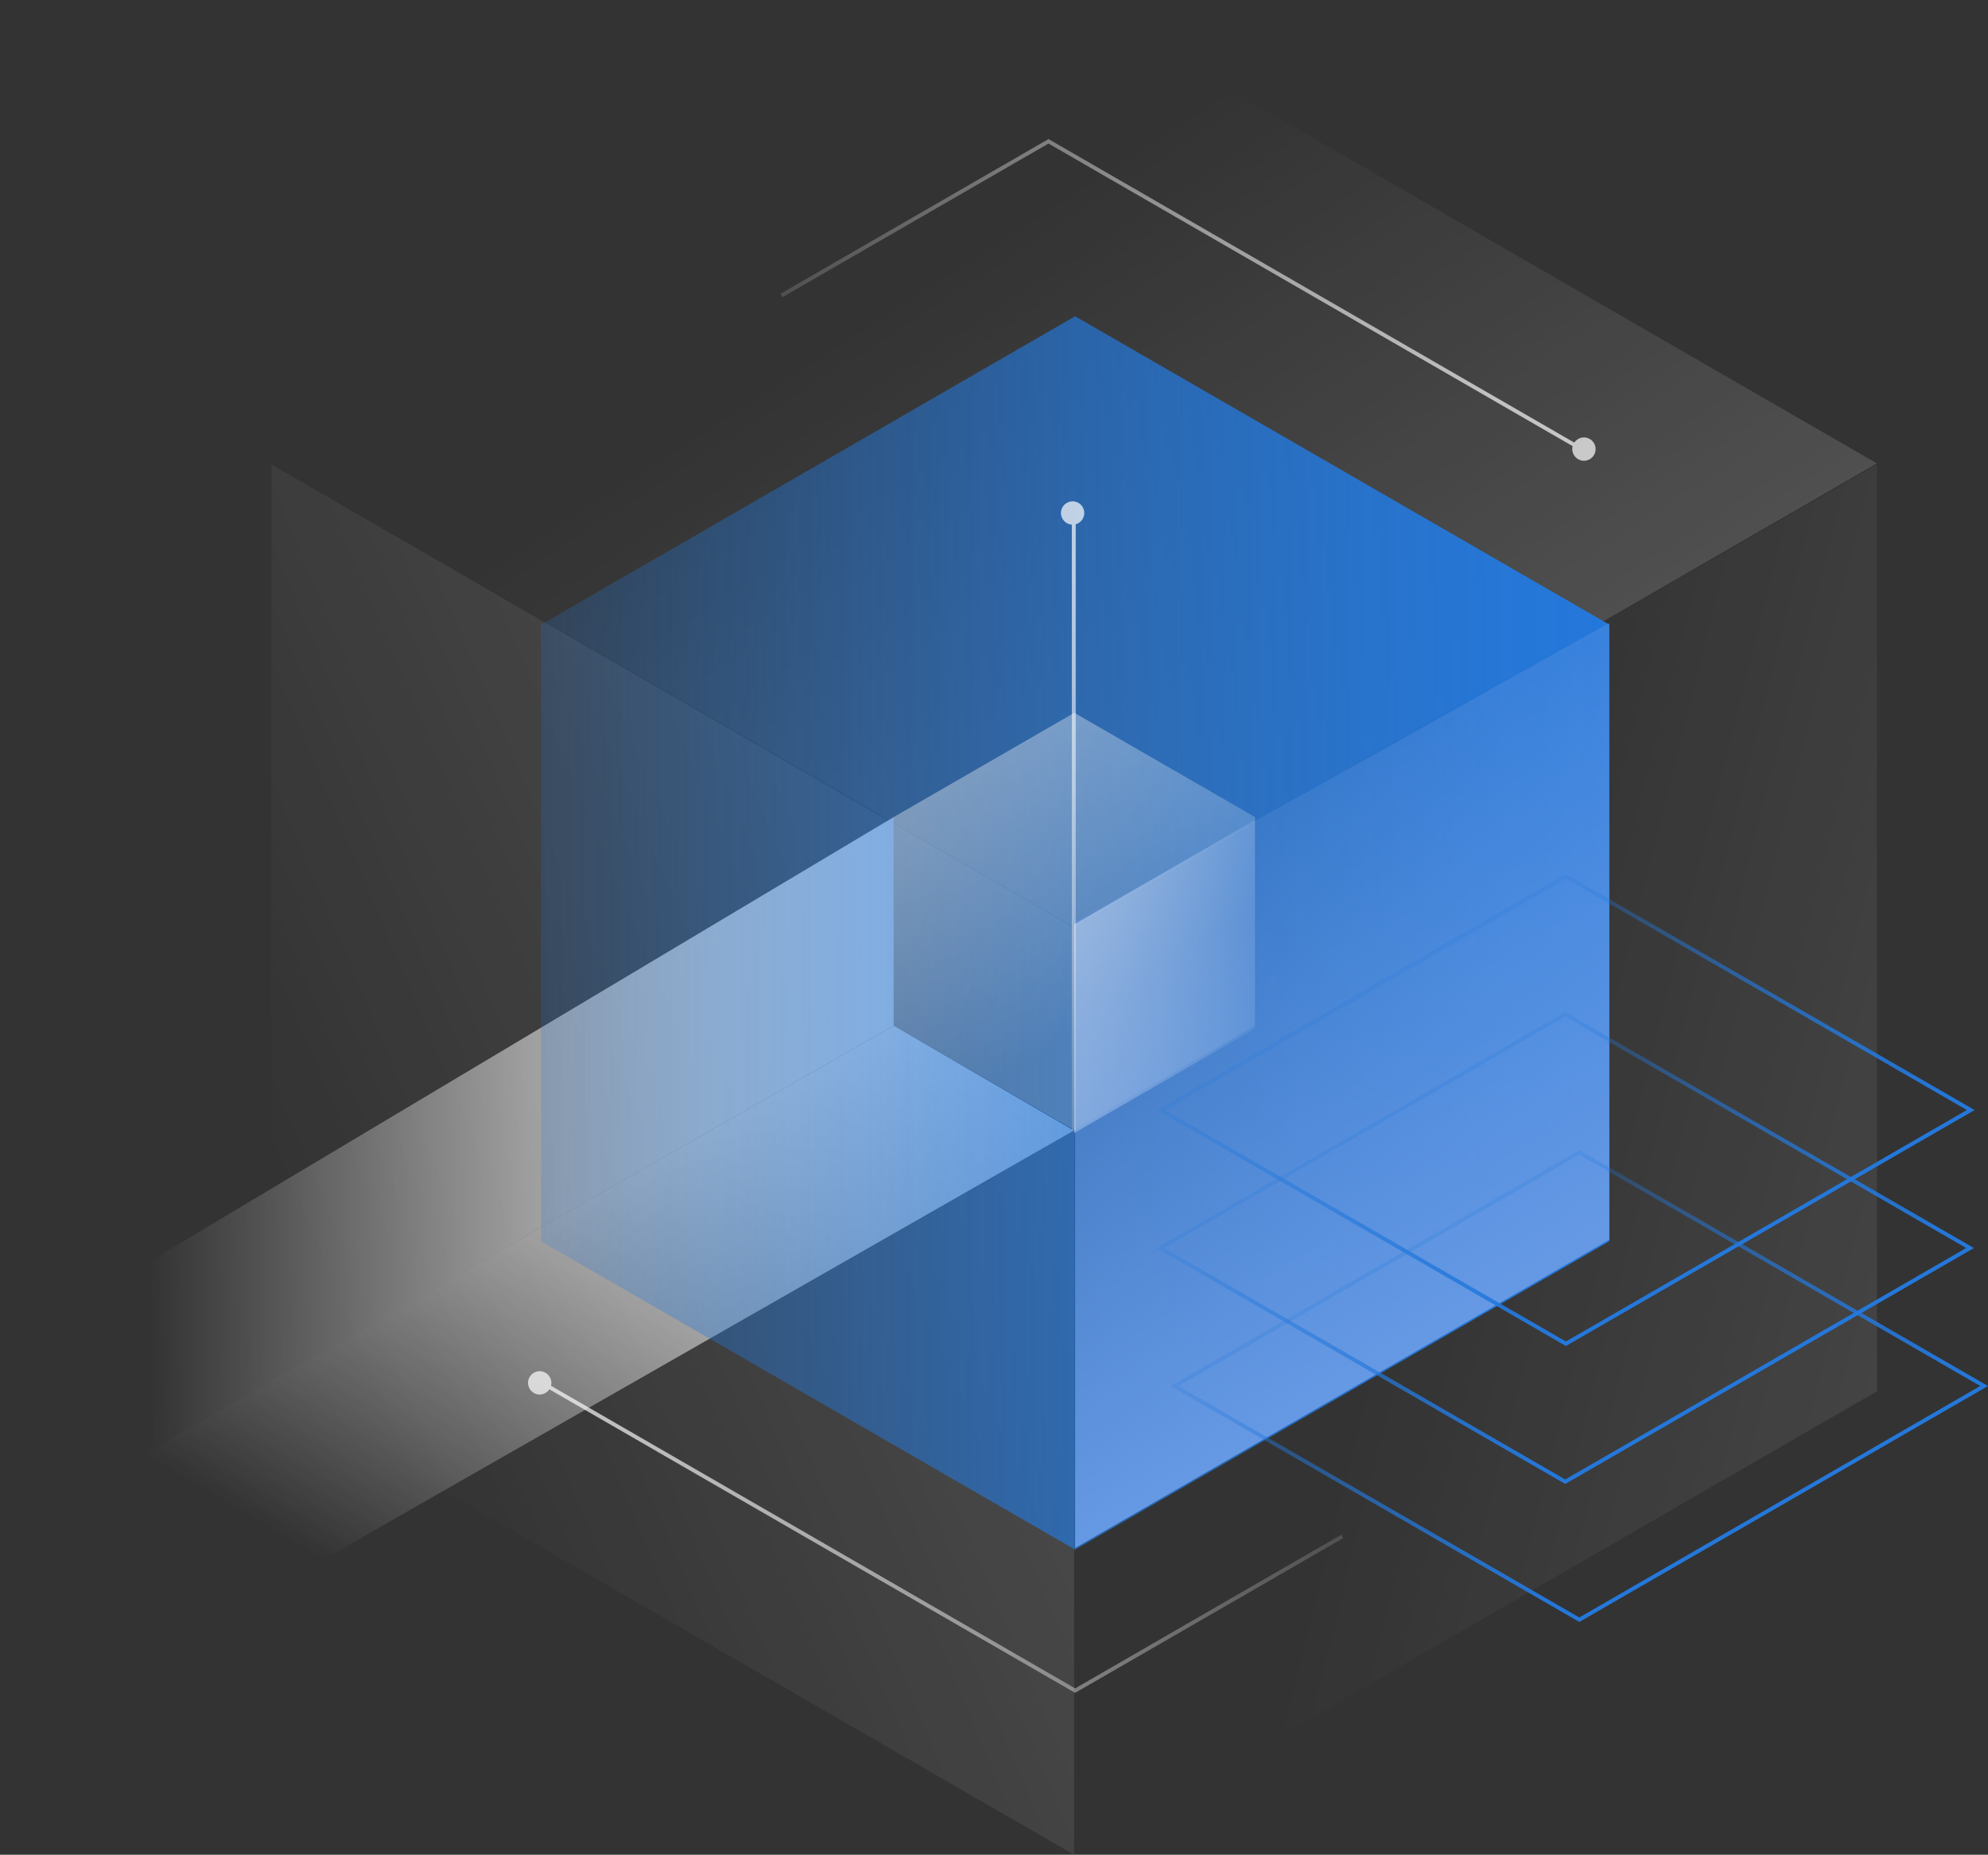 <?xml version="1.0" encoding="UTF-8"?> <svg xmlns="http://www.w3.org/2000/svg" xmlns:xlink="http://www.w3.org/1999/xlink" viewBox="0 0 511.06 476.86"><rect x="0" y="0" width="511.06" height="476.86" fill="#333333" stroke="none"/> <defs> <style>.cls-1{isolation:isolate;}.cls-2{mix-blend-mode:screen;}.cls-3{fill:url(#linear-gradient);}.cls-4{fill:url(#linear-gradient-2);}.cls-5{fill:url(#linear-gradient-3);}.cls-6{fill:url(#linear-gradient-4);}.cls-7{fill:url(#linear-gradient-5);}.cls-8{opacity:0.7;}.cls-15,.cls-16,.cls-17,.cls-18,.cls-19,.cls-9{fill:none;stroke-miterlimit:10;}.cls-9{stroke:url(#linear-gradient-6);}.cls-10{fill:#fff;}.cls-11{fill:url(#New_Gradient_Swatch_1);}.cls-12{opacity:0.72;fill:url(#linear-gradient-7);}.cls-13{opacity:0.5;fill:url(#linear-gradient-8);}.cls-14{fill:url(#linear-gradient-9);}.cls-15{stroke:url(#linear-gradient-10);}.cls-16{stroke:url(#New_Gradient_Swatch_1-2);}.cls-17{stroke:url(#New_Gradient_Swatch_1-3);}.cls-18{stroke:url(#New_Gradient_Swatch_1-4);}.cls-19{stroke:url(#linear-gradient-11);}</style> <linearGradient id="linear-gradient" x1="243.34" y1="68.32" x2="654.31" y2="705.15" gradientUnits="userSpaceOnUse"> <stop offset="0" stop-color="#fff" stop-opacity="0"></stop> <stop offset="0.34" stop-color="#fff" stop-opacity="0.21"></stop> <stop offset="0.63" stop-color="#fff" stop-opacity="0.37"></stop> <stop offset="0.86" stop-color="#fff" stop-opacity="0.46"></stop> <stop offset="1" stop-color="#fff" stop-opacity="0.5"></stop> </linearGradient> <linearGradient id="linear-gradient-2" x1="364.42" y1="294.42" x2="1312.19" y2="531.52" xlink:href="#linear-gradient"></linearGradient> <linearGradient id="linear-gradient-3" x1="85.06" y1="335.41" x2="947.71" y2="-30.34" xlink:href="#linear-gradient"></linearGradient> <linearGradient id="linear-gradient-4" x1="608.02" y1="154.22" x2="731.52" y2="-55.53" gradientTransform="translate(829.88 354.71) rotate(180)" gradientUnits="userSpaceOnUse"> <stop offset="0" stop-color="#fff"></stop> <stop offset="0.08" stop-color="#fff" stop-opacity="0.96"></stop> <stop offset="0.22" stop-color="#fff" stop-opacity="0.87"></stop> <stop offset="0.4" stop-color="#fff" stop-opacity="0.71"></stop> <stop offset="0.6" stop-color="#fff" stop-opacity="0.5"></stop> <stop offset="0.83" stop-color="#fff" stop-opacity="0.22"></stop> <stop offset="1" stop-color="#fff" stop-opacity="0"></stop> </linearGradient> <linearGradient id="linear-gradient-5" x1="612.8" y1="164" x2="735.65" y2="-44.66" gradientTransform="matrix(-0.5, 0.87, 0.87, 0.5, 444.84, -312.2)" xlink:href="#linear-gradient-4"></linearGradient> <linearGradient id="linear-gradient-6" x1="138.57" y1="395.02" x2="345.3" y2="395.02" gradientUnits="userSpaceOnUse"> <stop offset="0" stop-color="#fff"></stop> <stop offset="0.1" stop-color="#fff" stop-opacity="0.96"></stop> <stop offset="0.26" stop-color="#fff" stop-opacity="0.87"></stop> <stop offset="0.47" stop-color="#fff" stop-opacity="0.71"></stop> <stop offset="0.71" stop-color="#fff" stop-opacity="0.5"></stop> <stop offset="0.98" stop-color="#fff" stop-opacity="0.22"></stop> <stop offset="1" stop-color="#fff" stop-opacity="0.2"></stop> </linearGradient> <linearGradient id="New_Gradient_Swatch_1" x1="139.08" y1="239.87" x2="413.71" y2="239.87" gradientUnits="userSpaceOnUse"> <stop offset="0" stop-color="#2378db" stop-opacity="0.2"></stop> <stop offset="0.21" stop-color="#2378db" stop-opacity="0.42"></stop> <stop offset="0.48" stop-color="#2478db" stop-opacity="0.67"></stop> <stop offset="0.71" stop-color="#2478db" stop-opacity="0.85"></stop> <stop offset="0.89" stop-color="#2478db" stop-opacity="0.96"></stop> <stop offset="1" stop-color="#2478db"></stop> </linearGradient> <linearGradient id="linear-gradient-7" x1="150.54" y1="53.55" x2="289.58" y2="256.44" xlink:href="#linear-gradient-6"></linearGradient> <linearGradient id="linear-gradient-8" x1="276.18" y1="251.07" x2="322.62" y2="251.07" xlink:href="#linear-gradient-6"></linearGradient> <linearGradient id="linear-gradient-9" x1="379.38" y1="338.52" x2="309.68" y2="217.8" gradientUnits="userSpaceOnUse"> <stop offset="0" stop-color="#6699e4"></stop> <stop offset="1" stop-color="#6699e4" stop-opacity="0.3"></stop> </linearGradient> <linearGradient id="linear-gradient-10" x1="-1429.16" y1="894.04" x2="-1222.43" y2="894.04" gradientTransform="translate(-1021.8 970.01) rotate(180)" xlink:href="#linear-gradient-6"></linearGradient> <linearGradient id="New_Gradient_Swatch_1-2" x1="467.63" y1="-31.75" x2="572.7" y2="-31.75" gradientTransform="translate(114.97 -149.21) rotate(60)" xlink:href="#New_Gradient_Swatch_1"></linearGradient> <linearGradient id="New_Gradient_Swatch_1-3" x1="498.27" y1="-13.87" x2="603.33" y2="-13.87" gradientTransform="translate(114.97 -149.21) rotate(60)" xlink:href="#New_Gradient_Swatch_1"></linearGradient> <linearGradient id="New_Gradient_Swatch_1-4" x1="530.8" y1="0.74" x2="635.86" y2="0.74" gradientTransform="translate(114.97 -149.21) rotate(60)" xlink:href="#New_Gradient_Swatch_1"></linearGradient> <linearGradient id="linear-gradient-11" x1="-1264.86" y1="994.76" x2="-1126.78" y2="994.76" gradientTransform="translate(1735.43 749.47) rotate(60)" xlink:href="#linear-gradient-6"></linearGradient> </defs> <g class="cls-1"> <g id="Layer_2" data-name="Layer 2"> <g id="Layer_1-2" data-name="Layer 1"> <g class="cls-2"> <polygon class="cls-3" points="276.13 238.29 69.77 119.14 276.13 0 482.5 119.14 276.13 238.29"></polygon> </g> <g class="cls-2"> <polygon class="cls-4" points="482.5 357.71 276.13 476.86 276.13 238.57 482.5 119.43 482.5 357.71"></polygon> </g> <g class="cls-2"> <polygon class="cls-5" points="69.77 357.72 69.77 119.43 276.13 238.57 276.13 476.86 69.77 357.72"></polygon> </g> <polygon class="cls-6" points="0 395.11 229.74 263.7 276.04 290.67 46.44 421.92 0 395.11"></polygon> <polygon class="cls-7" points="2.44 393.73 229.74 263.7 229.74 210.07 2.44 345.81 2.44 393.73"></polygon> <g class="cls-8"> <polyline class="cls-9" points="345.05 395.02 276.39 434.66 138.82 355.23"></polyline> <circle class="cls-10" cx="138.74" cy="355.53" r="3"></circle> </g> <polygon class="cls-11" points="139.08 160.59 139.08 319.14 276.39 398.42 413.71 319.14 413.71 160.59 276.39 81.31 139.08 160.59"></polygon> <polygon class="cls-12" points="229.74 210.07 229.74 263.7 276.18 290.51 322.62 263.7 322.62 210.07 276.18 183.26 229.74 210.07"></polygon> <polygon class="cls-13" points="276.18 291.29 276.18 237.66 322.62 210.85 322.62 264.48 276.18 291.29"></polygon> <polygon class="cls-14" points="276.39 397.98 276.39 237.01 413.71 160.14 413.71 318.7 276.39 397.98"></polygon> <g class="cls-8"> <polyline class="cls-15" points="200.88 75.97 269.54 36.33 407.11 115.76"></polyline> <circle class="cls-10" cx="407.19" cy="115.46" r="3"></circle> </g> <polygon class="cls-16" points="402.55 225.31 506.62 285.39 402.55 345.48 298.49 285.39 402.55 225.31"></polygon> <polygon class="cls-17" points="402.38 260.79 506.45 320.87 402.38 380.95 298.32 320.87 402.38 260.79"></polygon> <polygon class="cls-18" points="405.99 296.26 510.06 356.34 406 416.43 301.93 356.34 405.99 296.26"></polygon> <g class="cls-8"> <line class="cls-19" x1="276.04" y1="290.67" x2="276.04" y2="131.81"></line> <circle class="cls-10" cx="275.74" cy="131.89" r="3"></circle> </g> </g> </g> </g> </svg> 